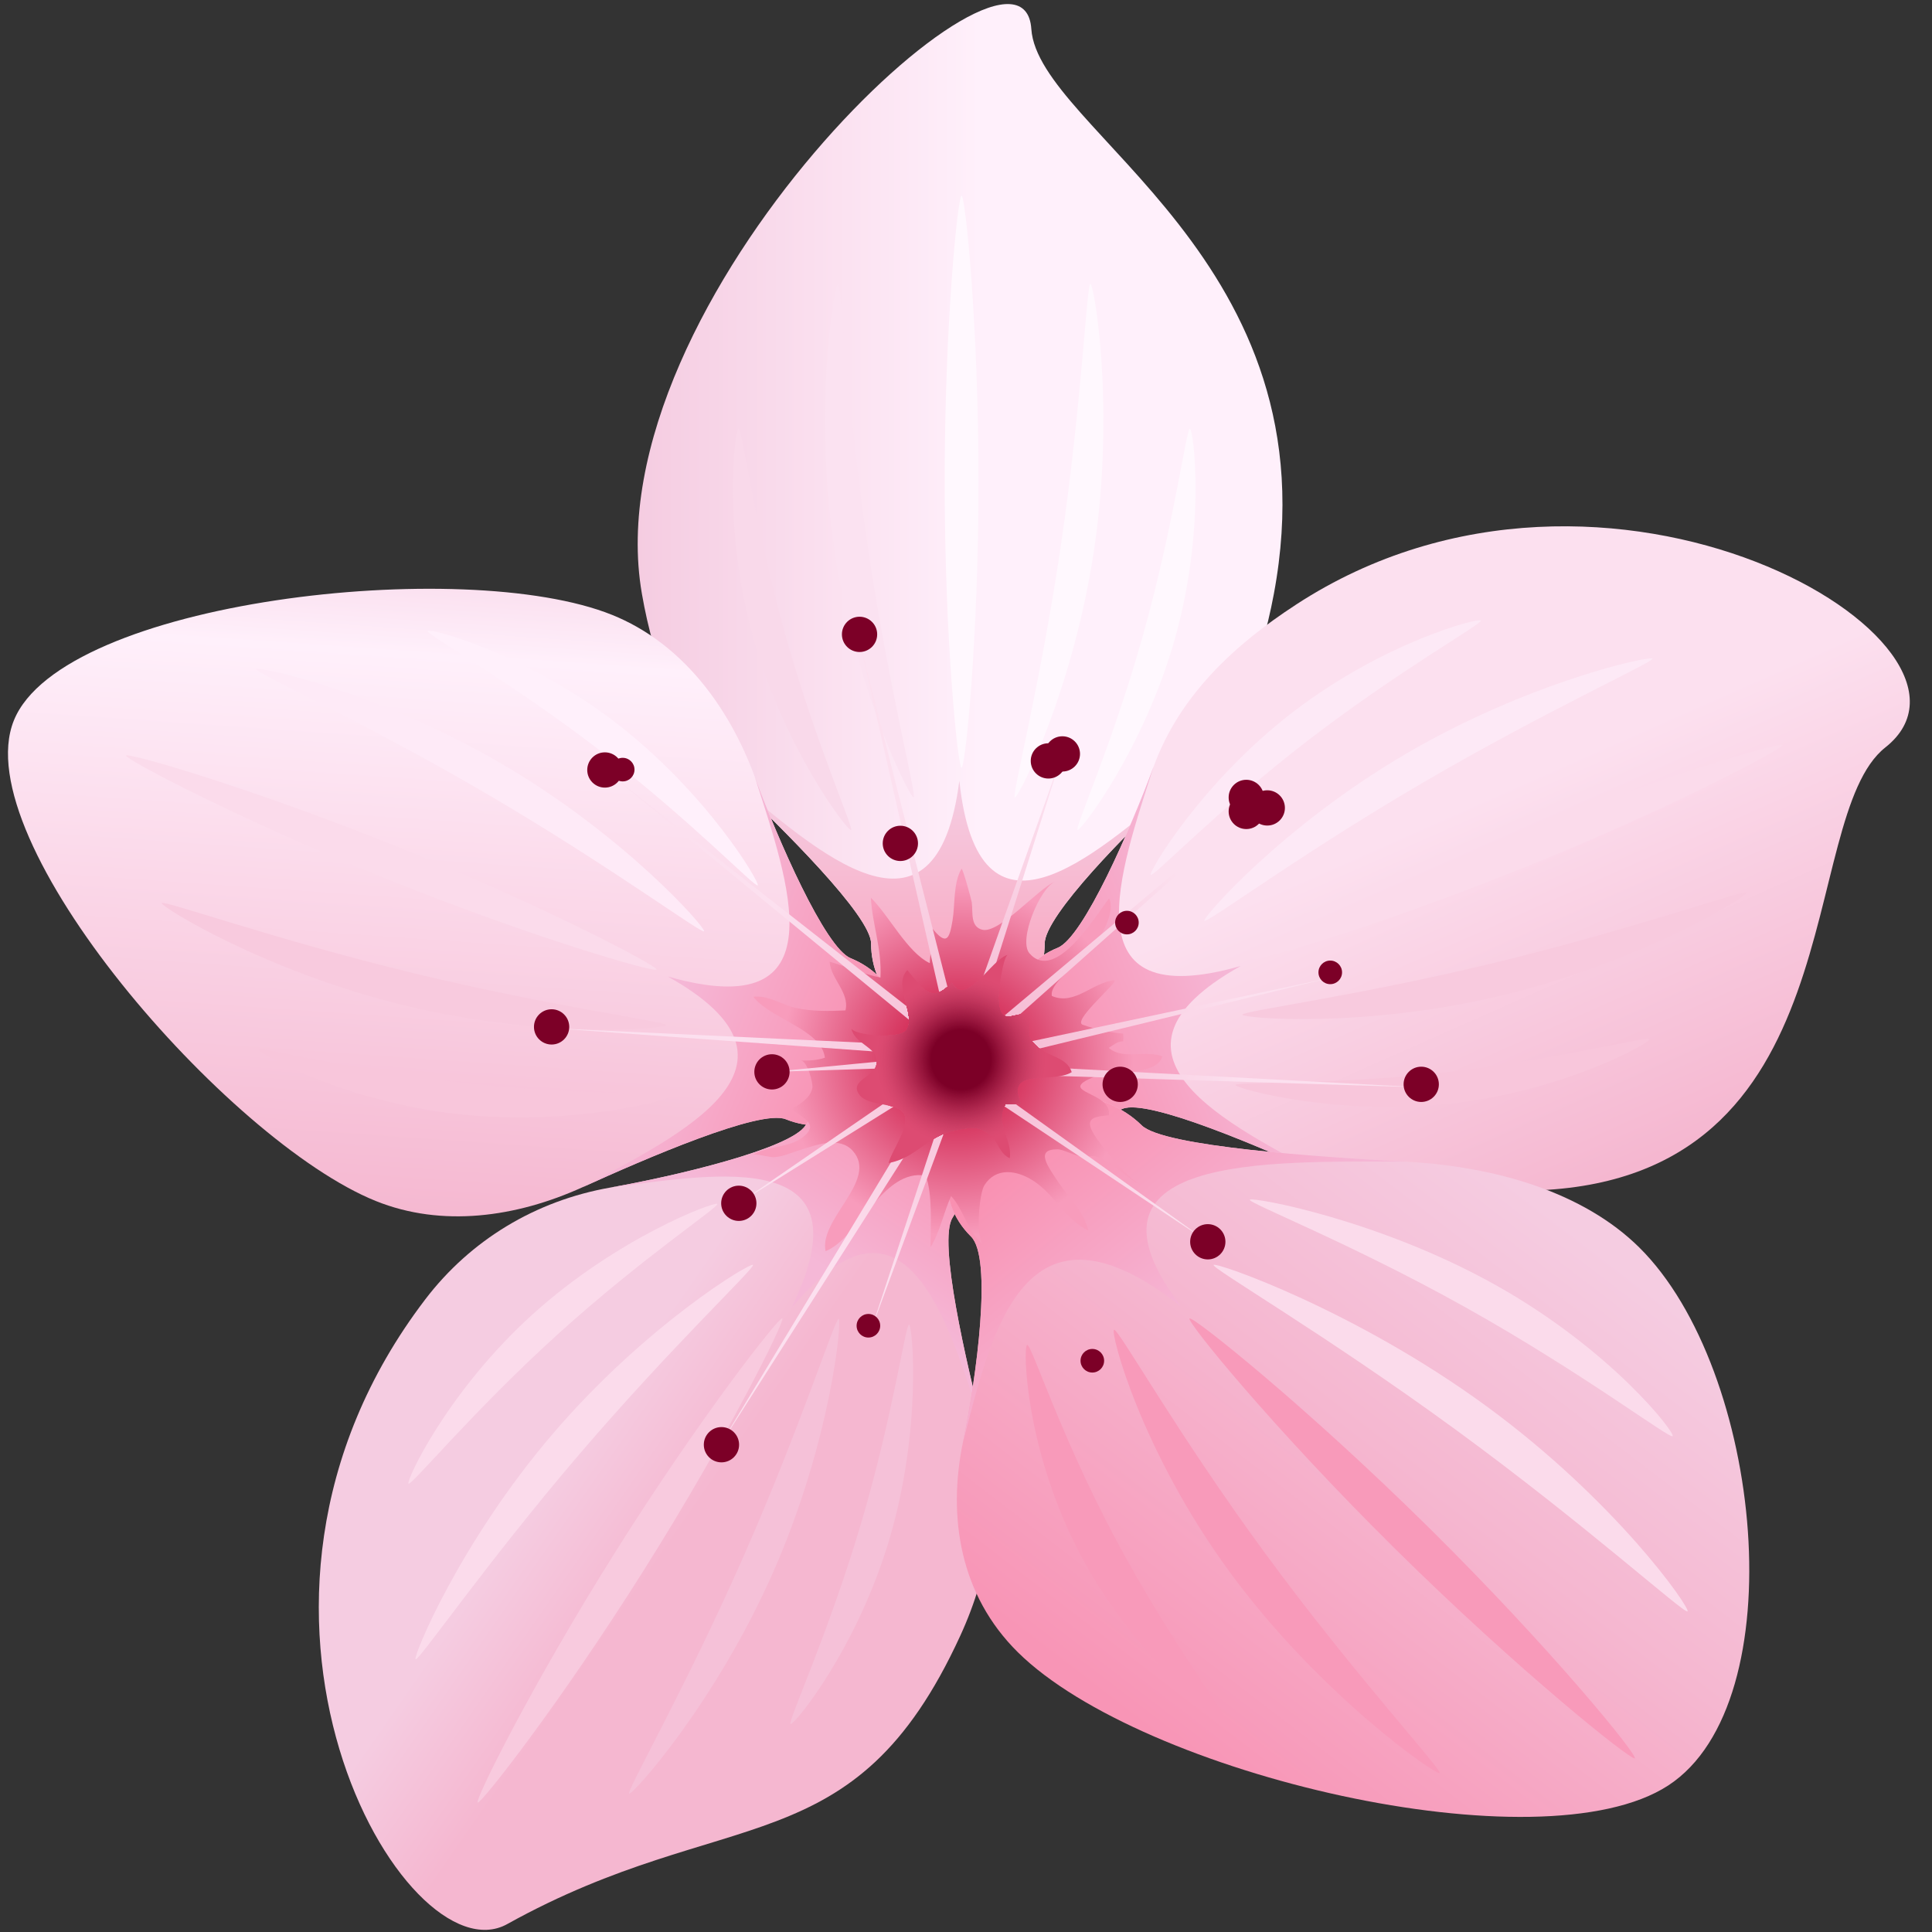 <?xml version="1.0" encoding="UTF-8"?>
<!-- Generated by Pixelmator Pro 3.7 -->
<svg width="257" height="257" viewBox="0 0 257 257" xmlns="http://www.w3.org/2000/svg">
    <rect x="0" y="0" width="257" height="257" fill="#333333" stroke="none"/>
    <g id="Group-copy">
        <g id="Group">
            <g id="g1">
                <g id="g2">
                    <g id="g3">
                        <g id="g4">
                            <linearGradient id="linearGradient1" x1="170.597" y1="145.39" x2="84.829" y2="145.39" gradientUnits="userSpaceOnUse">
                                <stop offset="0.469" stop-color="#fff0fb" stop-opacity="1"/>
                                <stop offset="1" stop-color="#f5cce1" stop-opacity="1"/>
                            </linearGradient>
                            <path id="Path" fill="url(#linearGradient1)" stroke="none" d="M 115.875 125.511 C 115.875 131.888 121.045 137.057 127.421 137.057 C 133.798 137.057 138.968 131.888 138.968 125.511 C 138.968 121.827 150.065 110.531 156.54 104.673 C 164.052 97.877 167.64 88.705 169.454 78.99 C 177.763 34.508 138.092 17.378 137.19 3.853 C 136.045 -13.316 78.585 39.918 85.388 78.99 C 87.013 88.32 90.35 97.125 97.374 103.811 C 103.998 110.117 115.875 121.827 115.875 125.511 Z"/>
                            <linearGradient id="linearGradient2" x1="89.04" y1="131.813" x2="89.04" y2="105.26" gradientUnits="userSpaceOnUse">
                                <stop offset="0" stop-color="#f9a5bf" stop-opacity="1"/>
                                <stop offset="1" stop-color="#f5cce1" stop-opacity="1"/>
                            </linearGradient>
                            <path id="path1" fill="url(#linearGradient2)" stroke="none" d="M 97.374 103.811 C 103.998 110.117 115.876 121.827 115.876 125.511 C 115.876 131.888 121.045 137.057 127.422 137.057 C 133.798 137.057 138.968 131.888 138.968 125.511 C 138.968 121.827 150.065 110.531 156.54 104.673 C 145.381 113.922 130.156 127.747 127.614 103.857 C 124.565 127.747 108.682 113.237 97.374 103.811 Z"/>
                        </g>
                        <path id="path2" fill="#fff8fe" stroke="none" d="M 130.162 64.076 C 130.162 85.09 128.405 102.125 127.912 102.125 C 127.419 102.125 125.662 85.09 125.662 64.076 C 125.662 43.062 127.419 26.027 127.912 26.027 C 128.405 26.027 130.162 43.062 130.162 64.076 Z"/>
                        <path id="path3" fill="#fbe2f1" stroke="none" d="M 115.386 72.399 C 118.159 91.263 122.015 106.002 121.527 106.073 C 121.04 106.145 113.73 91.735 110.956 72.87 C 108.183 54.006 110.996 37.831 111.484 37.76 C 111.972 37.688 112.612 53.535 115.386 72.399 Z"/>
                        <path id="path4" fill="#f9d9ea" stroke="none" d="M 104.468 84.437 C 108.597 99.177 113.676 110.319 113.191 110.409 C 112.706 110.499 104.339 99.592 100.211 84.853 C 96.083 70.113 97.756 57.122 98.241 57.032 C 98.726 56.943 100.34 69.698 104.468 84.437 Z"/>
                        <path id="path5" fill="#fff8fe" stroke="none" d="M 141.145 72.399 C 138.372 91.263 134.515 106.002 135.003 106.073 C 135.491 106.145 142.801 91.735 145.575 72.87 C 148.348 54.006 145.535 37.831 145.047 37.76 C 144.559 37.688 143.918 53.535 141.145 72.399 Z"/>
                        <path id="path6" fill="#fff8fe" stroke="none" d="M 152.062 84.437 C 147.934 99.177 142.855 110.319 143.34 110.409 C 143.825 110.499 152.192 99.592 156.32 84.853 C 160.448 70.113 158.775 57.122 158.29 57.032 C 157.805 56.943 156.19 69.698 152.062 84.437 Z"/>
                    </g>
                    <g id="g5">
                        <g id="g6">
                            <linearGradient id="linearGradient3" x1="134.728" y1="73.096" x2="128.12" y2="167.803" gradientUnits="userSpaceOnUse">
                                <stop offset="0" stop-color="#f6cfe3" stop-opacity="1"/>
                                <stop offset="0.204" stop-color="#fff0fb" stop-opacity="1"/>
                                <stop offset="1" stop-color="#f5b7d0" stop-opacity="1"/>
                            </linearGradient>
                            <path id="path7" fill="url(#linearGradient3)" stroke="none" d="M 104.533 148.888 C 110.446 151.274 117.174 148.413 119.559 142.5 C 121.945 136.586 119.085 129.858 113.17 127.473 C 109.754 126.095 103.43 111.577 100.419 103.381 C 96.926 93.872 90.596 85.494 81.431 81.797 C 61.786 73.873 8.279 79.883 1.842 95.842 C -4.595 111.8 30.339 151.835 49.984 159.759 C 58.767 163.302 68.658 161.942 77.487 157.929 C 85.813 154.145 101.116 147.51 104.533 148.888 Z"/>
                            <linearGradient id="linearGradient4" x1="100.338" y1="176.132" x2="75.713" y2="166.2" gradientUnits="userSpaceOnUse">
                                <stop offset="0" stop-color="#f990b1" stop-opacity="1"/>
                                <stop offset="1" stop-color="#f5b8d7" stop-opacity="1"/>
                            </linearGradient>
                            <path id="path8" fill="url(#linearGradient4)" stroke="none" d="M 77.487 157.929 C 85.813 154.145 101.116 147.51 104.533 148.888 C 110.446 151.273 117.174 148.413 119.56 142.5 C 121.945 136.586 119.085 129.858 113.171 127.473 C 109.754 126.095 103.43 111.577 100.419 103.381 C 104.823 117.19 111.948 136.481 88.842 129.901 C 109.856 141.666 90.459 150.968 77.487 157.929 Z"/>
                        </g>
                        <path id="path9" fill="#fbdbeb" stroke="none" d="M 52.902 112.657 C 72.39 120.518 87.531 128.52 87.347 128.977 C 87.162 129.435 70.707 124.691 51.218 116.83 C 31.73 108.97 16.589 100.968 16.773 100.51 C 16.958 100.053 33.413 104.796 52.902 112.657 Z"/>
                        <path id="path10" fill="#f8cade" stroke="none" d="M 55.093 129.475 C 73.625 133.959 88.736 135.896 88.62 136.375 C 88.504 136.855 72.405 138.243 53.873 133.758 C 35.341 129.274 21.393 120.615 21.509 120.135 C 21.625 119.655 36.561 124.99 55.093 129.475 Z"/>
                        <path id="path11" fill="#f8c6db" stroke="none" d="M 62.173 144.102 C 77.387 145.787 89.62 145.245 89.523 145.728 C 89.425 146.212 76.18 149.891 60.966 148.206 C 45.752 146.521 34.331 140.11 34.429 139.626 C 34.527 139.143 46.96 142.417 62.173 144.102 Z"/>
                        <path id="path12" fill="#feeaf7" stroke="none" d="M 64.729 105.585 C 81.186 115.214 93.412 124.304 93.661 123.878 C 93.91 123.452 83.28 111.283 66.823 101.654 C 50.366 92.025 34.313 88.583 34.064 89.009 C 33.815 89.435 48.272 95.957 64.729 105.585 Z"/>
                        <path id="path13" fill="#fff0fb" stroke="none" d="M 79.977 99.964 C 92.102 109.306 100.536 118.185 100.8 117.769 C 101.065 117.352 94.08 105.513 81.955 96.171 C 69.83 86.828 57.157 83.521 56.892 83.937 C 56.627 84.353 67.852 90.622 79.977 99.964 Z"/>
                        <linearGradient id="linearGradient5" x1="257.476" y1="41.698" x2="292.926" y2="121.802" gradientUnits="userSpaceOnUse">
                            <stop offset="0.394" stop-color="#fce0ef" stop-opacity="1"/>
                            <stop offset="1" stop-color="#f5b7d0" stop-opacity="1"/>
                        </linearGradient>
                        <path id="path14" fill="url(#linearGradient5)" stroke="none" d="M 149.34 147.492 C 143.427 149.878 136.699 147.017 134.313 141.103 C 131.928 135.19 134.788 128.462 140.702 126.077 C 144.119 124.698 150.443 110.181 153.454 101.985 C 156.946 92.476 164.161 85.794 172.442 80.401 C 213.828 53.442 267.925 85.901 250.794 99.425 C 238.785 108.906 247.188 157.129 203.889 158.363 C 194.422 158.633 185.215 160.546 176.386 156.533 C 168.06 152.749 152.757 146.114 149.34 147.492 Z"/>
                        <linearGradient id="linearGradient6" x1="153.534" y1="174.736" x2="178.16" y2="164.803" gradientUnits="userSpaceOnUse">
                            <stop offset="0" stop-color="#f990b1" stop-opacity="1"/>
                            <stop offset="1" stop-color="#f5b8d7" stop-opacity="1"/>
                        </linearGradient>
                        <path id="path15" fill="url(#linearGradient6)" stroke="none" d="M 176.386 156.533 C 168.06 152.748 152.757 146.114 149.34 147.492 C 143.426 149.877 136.699 147.017 134.313 141.103 C 131.928 135.19 134.788 128.462 140.702 126.076 C 144.119 124.698 150.443 110.18 153.454 101.985 C 149.05 115.793 141.925 135.085 165.031 128.505 C 144.017 140.27 163.414 149.572 176.386 156.533 Z"/>
                        <path id="path16" fill="#fbdbeb" stroke="none" d="M 200.971 111.261 C 181.483 119.122 166.342 127.123 166.526 127.581 C 166.711 128.038 183.166 123.295 202.655 115.434 C 222.143 107.573 237.284 99.572 237.1 99.114 C 236.915 98.657 220.46 103.4 200.971 111.261 Z"/>
                        <path id="path17" fill="#f8cade" stroke="none" d="M 198.78 128.078 C 180.247 132.563 165.137 134.5 165.253 134.979 C 165.369 135.459 181.467 136.847 200 132.362 C 218.532 127.878 232.48 119.218 232.364 118.739 C 232.248 118.259 217.312 123.593 198.78 128.078 Z"/>
                        <path id="path18" fill="#f8c6db" stroke="none" d="M 191.699 142.706 C 176.485 144.391 164.252 143.849 164.35 144.332 C 164.448 144.816 177.693 148.495 192.907 146.81 C 208.12 145.125 219.542 138.713 219.444 138.23 C 219.346 137.746 206.913 141.021 191.699 142.706 Z"/>
                        <path id="path19" fill="#fde9f6" stroke="none" d="M 189.144 104.189 C 172.686 113.818 160.461 122.907 160.212 122.482 C 159.962 122.056 170.593 109.886 187.05 100.257 C 203.507 90.629 219.56 87.187 219.809 87.612 C 220.058 88.038 205.601 94.56 189.144 104.189 Z"/>
                        <path id="path20" fill="#fde9f6" stroke="none" d="M 173.895 98.568 C 161.77 107.91 153.337 116.788 153.072 116.372 C 152.807 115.956 159.793 104.117 171.917 94.774 C 184.043 85.432 196.716 82.125 196.981 82.541 C 197.246 82.957 186.021 89.225 173.895 98.568 Z"/>
                    </g>
                    <g id="g7">
                        <g id="g8">
                            <linearGradient id="linearGradient7" x1="58.865" y1="277.055" x2="31.026" y2="257.709" gradientUnits="userSpaceOnUse">
                                <stop offset="0.469" stop-color="#f5b7d0" stop-opacity="1"/>
                                <stop offset="1" stop-color="#f5cce1" stop-opacity="1"/>
                            </linearGradient>
                            <path id="path21" fill="url(#linearGradient7)" stroke="none" d="M 126.707 161.989 C 130.103 156.592 128.48 149.464 123.083 146.068 C 117.686 142.672 110.558 144.294 107.162 149.691 C 105.2 152.809 89.791 156.46 81.191 157.97 C 71.214 159.721 62.579 164.975 56.583 172.83 C 25.114 214.061 53.925 263.474 67.468 255.95 C 96.79 239.66 113.546 248.503 127.735 217.6 C 131.687 208.994 133.194 199.61 130.81 190.209 C 128.562 181.344 124.745 165.107 126.707 161.989 Z"/>
                            <linearGradient id="linearGradient8" x1="156.08" y1="167.327" x2="141.186" y2="189.668" gradientUnits="userSpaceOnUse">
                                <stop offset="0" stop-color="#f990b1" stop-opacity="1"/>
                                <stop offset="1" stop-color="#f5b8d7" stop-opacity="1"/>
                            </linearGradient>
                            <path id="path22" fill="url(#linearGradient8)" stroke="none" d="M 130.81 190.209 C 128.562 181.344 124.745 165.107 126.707 161.989 C 130.102 156.592 128.48 149.463 123.083 146.068 C 117.686 142.672 110.557 144.294 107.162 149.691 C 105.2 152.809 89.791 156.46 81.191 157.97 C 95.562 156.084 115.81 152.492 105.239 174.065 C 120.543 155.47 126.259 176.208 130.81 190.209 Z"/>
                        </g>
                        <path id="path23" fill="#f8cade" stroke="none" d="M 81.897 206.379 C 93.088 188.593 103.647 175.11 104.064 175.373 C 104.482 175.635 96.896 190.99 85.705 208.775 C 74.514 226.562 63.955 240.045 63.537 239.782 C 63.12 239.519 70.705 224.165 81.897 206.379 Z"/>
                        <path id="path24" fill="#f5c1d8" stroke="none" d="M 98.836 207.203 C 106.535 189.76 111.12 175.232 111.571 175.431 C 112.022 175.63 110.535 191.72 102.836 209.164 C 95.137 226.607 84.142 238.799 83.691 238.6 C 83.24 238.401 91.137 224.647 98.836 207.203 Z"/>
                        <path id="path25" fill="#f5c1d8" stroke="none" d="M 114.487 202.829 C 118.843 188.155 120.477 176.019 120.936 176.201 C 121.395 176.383 122.668 190.07 118.312 204.745 C 113.957 219.419 105.622 229.523 105.164 229.34 C 104.705 229.158 110.132 217.503 114.487 202.829 Z"/>
                        <path id="path26" fill="#fbdbeb" stroke="none" d="M 77.033 193.485 C 89.427 178.995 100.54 168.575 100.165 168.254 C 99.79 167.934 85.929 176.238 73.535 190.727 C 61.142 205.217 54.908 220.405 55.283 220.726 C 55.658 221.046 64.64 207.975 77.033 193.485 Z"/>
                        <path id="path27" fill="#fbdbeb" stroke="none" d="M 74.204 177.482 C 85.548 167.205 95.781 160.479 95.418 160.145 C 95.056 159.81 82.165 164.586 70.822 174.863 C 59.477 185.14 53.976 197.026 54.339 197.36 C 54.701 197.695 62.86 187.759 74.204 177.482 Z"/>
                    </g>
                    <g id="g9">
                        <g id="g10">
                            <linearGradient id="linearGradient9" x1="91.117" y1="183.097" x2="144.421" y2="113.656" gradientUnits="userSpaceOnUse">
                                <stop offset="0" stop-color="#f895b6" stop-opacity="1"/>
                                <stop offset="0.559" stop-color="#f5b7d0" stop-opacity="1"/>
                                <stop offset="1" stop-color="#f5cce1" stop-opacity="1"/>
                            </linearGradient>
                            <path id="path28" fill="url(#linearGradient9)" stroke="none" d="M 151.868 149.693 C 146.905 144.79 137.8 144.128 131.532 148.213 C 125.263 152.3 124.205 159.586 129.167 164.489 C 132.035 167.322 129.916 183.118 128.11 191.771 C 126.015 201.809 127.713 212.194 135.404 219.793 C 151.89 236.079 205.001 248.532 221.917 237.506 C 238.833 226.48 234.532 182.213 218.045 165.927 C 210.675 158.645 199.055 155.162 186.945 154.522 C 175.525 153.918 154.735 152.525 151.868 149.693 Z"/>
                            <linearGradient id="linearGradient10" x1="172.29" y1="123.19" x2="192.328" y2="147.927" gradientUnits="userSpaceOnUse">
                                <stop offset="0" stop-color="#f990b1" stop-opacity="1"/>
                                <stop offset="1" stop-color="#f5b8d7" stop-opacity="1"/>
                            </linearGradient>
                            <path id="path29" fill="url(#linearGradient10)" stroke="none" d="M 186.945 154.522 C 175.525 153.918 154.735 152.525 151.868 149.693 C 146.905 144.79 137.8 144.128 131.532 148.214 C 125.263 152.3 124.204 159.586 129.167 164.489 C 132.034 167.322 129.916 183.118 128.11 191.771 C 131.882 177.509 136.09 157.124 157.181 173.864 C 141.587 153.541 168.492 154.52 186.945 154.522 Z"/>
                        </g>
                        <path id="path30" fill="#f89aba" stroke="none" d="M 185.638 206.083 C 169.283 189.926 157.752 175.703 158.237 175.386 C 158.722 175.07 173.707 187.042 190.061 203.2 C 206.416 219.357 217.947 233.58 217.462 233.896 C 216.977 234.212 201.992 222.24 185.638 206.083 Z"/>
                        <path id="path31" fill="#fbdbeb" stroke="none" d="M 193.686 190.215 C 176.277 177.488 161.016 168.627 161.44 168.26 C 161.864 167.892 180.265 174.287 197.673 187.015 C 215.082 199.742 224.905 213.98 224.481 214.348 C 224.057 214.716 211.094 202.942 193.686 190.215 Z"/>
                        <path id="path32" fill="#fbdbeb" stroke="none" d="M 195.049 173.964 C 179.519 165.277 165.854 159.964 166.261 159.584 C 166.667 159.204 183.382 162.229 198.911 170.917 C 214.441 179.604 222.906 190.665 222.5 191.045 C 222.093 191.424 210.579 182.652 195.049 173.964 Z"/>
                        <path id="path33" fill="#f89aba" stroke="none" d="M 168.363 206.721 C 156.407 190.439 148.728 176.637 148.193 176.894 C 147.657 177.152 151.686 192.915 163.642 209.197 C 175.597 225.478 190.951 236.112 191.486 235.854 C 192.022 235.597 180.318 223.002 168.363 206.721 Z"/>
                        <path id="path34" fill="#f89aba" stroke="none" d="M 148.261 204.46 C 140.848 190.482 137.17 178.66 136.622 178.902 C 136.076 179.144 136.34 192.891 143.753 206.869 C 151.165 220.847 162.921 229.763 163.468 229.521 C 164.015 229.28 155.675 218.438 148.261 204.46 Z"/>
                    </g>
                </g>
                <radialGradient id="radialGradient1" cx="127.383" cy="141.005" r="23.398" fx="127.383" fy="141.005" gradientUnits="userSpaceOnUse">
                    <stop offset="0.277" stop-color="#d22a54" stop-opacity="1"/>
                    <stop offset="1" stop-color="#f89cbc" stop-opacity="1"/>
                </radialGradient>
                <path id="path35" fill="url(#radialGradient1)" stroke="none" d="M 145.5 133.563 C 146.794 132.162 148.35 130.698 148.319 130.386 C 145.407 130.594 142.977 133.812 139.924 132.485 C 139.487 130.553 144.751 127.346 145.812 125.531 C 146.669 124.065 148.352 121.28 147.538 119.508 C 145.92 121.522 140.449 130.819 136.95 126.824 C 135.407 125.063 138.372 118.069 140.379 117.249 C 138.122 118.171 132.917 124.256 130.659 123.675 C 129.031 123.257 129.445 121.342 129.266 120.02 C 129.225 119.719 128.042 115.339 127.896 115.586 C 126.788 117.463 127.062 120.316 126.712 122.422 C 126.297 124.923 125.92 125.822 124.05 123.538 C 124.063 125.108 123.756 126.58 123.681 128.119 C 120.7 126.706 118.255 121.776 115.848 119.425 C 116.02 122.911 117.32 126.155 117.119 130.035 C 114.838 129.594 112.512 128.536 110.359 127.923 C 110.483 130.18 113.048 132.032 112.467 134.407 C 110.272 134.513 108.032 134.55 105.926 134.095 C 104.081 133.695 102.21 132.365 100.221 132.588 C 102.268 135.439 109.292 136.927 109.729 140.697 C 108.726 141.052 107.581 141.104 106.52 141.072 C 107.367 141.097 108.194 144.072 108.057 144.743 C 107.785 146.072 106.411 146.877 105.335 147.519 C 106.477 148.653 109.281 149.441 106.683 151.361 C 104.899 152.679 102.075 152.458 100.153 153.606 C 100.45 153.428 102.459 153.972 102.968 153.937 C 104.181 153.854 105.294 153.318 106.44 152.97 C 108.528 152.336 111.66 151.09 113.443 153.097 C 116.892 156.98 108.921 162.123 109.819 166.434 C 114.14 164.748 117.464 155.382 123.134 156.391 C 124.085 158.78 123.775 163.296 123.791 165.901 C 125.054 163.815 125.52 161.296 126.52 159.107 C 128.22 160.919 128.689 163.885 130.803 165.565 C 129.77 164.745 130.218 158.799 130.956 157.648 C 132.491 155.252 135.217 155.647 137.405 157.036 C 140.251 158.843 141.723 162.203 144.761 163.696 C 144.198 161.154 142.173 159.349 140.78 157.247 C 139.405 155.172 137.602 152.838 140.716 152.888 C 141.41 152.898 142.82 153.652 143.605 153.803 C 144.655 154.005 145.25 153.522 146.386 154.034 C 148.276 154.884 149.853 156.75 151.88 157.683 C 150.062 156.846 146.93 152.988 145.811 151.336 C 144.213 148.975 145.026 148.543 147.497 148.365 C 148.01 145.163 140.321 145.369 145.525 143.258 C 147.814 142.33 153.883 143.217 154.613 140.518 C 152.433 139.665 149.333 141.025 147.499 139.39 C 148.095 139.042 148.515 138.552 149.415 138.514 C 149.438 138.163 149.437 137.851 149.413 137.501 C 147.513 137.32 145.803 136.947 144.032 136.318 C 143.351 136.076 144.315 134.846 145.5 133.563 Z"/>
            </g>
        </g>
        <radialGradient id="radialGradient2" cx="131.568" cy="138.801" r="55.895" fx="131.568" fy="138.801" gradientUnits="userSpaceOnUse">
            <stop offset="0" stop-color="#f5b7d0" stop-opacity="1"/>
            <stop offset="0.606" stop-color="#fce0ef" stop-opacity="1"/>
        </radialGradient>
        <path id="path36" fill="url(#radialGradient2)" stroke="none" d="M 114.245 84.907 L 127.81 138.268 L 141.192 100.64 L 129.095 138.886 L 166.13 107.837 L 129.901 140.064 L 176.843 130.098 L 130.009 141.486 L 189.395 144.659 L 129.391 142.773 L 160.664 165.185 L 128.213 143.578 L 115.919 176.795 L 126.791 143.686 L 95.499 192.695 L 125.505 143.068 L 98.278 160.065 L 124.7 141.89 L 102.688 142.583 L 124.591 140.468 L 73.741 136.792 L 125.209 139.181 L 81.571 103.308 L 126.387 138.376 L 114.245 84.907 Z"/>
        <g id="g11">
            <clipPath id="clipPath1">
                <path d="M 136.972 137.956 C 136.66 137.107 137.073 136.312 137.013 134.755 C 134.477 134.874 132.97 136.519 132.812 132.839 C 132.783 132.153 133.412 127.209 134.065 127.018 C 131.848 127.546 128.447 134.252 126.608 130.685 C 123.921 133.66 122.802 131.568 120.694 129.045 C 118.706 131.149 121.92 134.942 120.607 137.007 C 119.766 138.327 113.417 137.697 113.249 136.765 C 113.627 138.855 116.523 139.203 116.633 141.1 C 116.76 143.29 112.902 143.549 114.276 145.575 C 115.39 147.216 119.173 146.598 120.176 148.033 C 121.282 149.615 118.576 153.07 118.209 154.702 C 121.829 154.081 123.499 151.019 126.992 150.38 C 128.754 150.058 130.044 149.555 131.714 150.982 C 132.812 151.92 132.918 153.416 134.322 154.073 C 134.698 151.394 132.195 149.481 133.79 146.823 C 134.373 146.971 135.208 146.701 135.795 146.855 C 133.579 141.794 139.978 144.255 142.565 142.616 C 141.978 140.702 139.554 140.545 138.135 139.371 C 137.466 138.818 137.129 138.38 136.972 137.956 Z"/>
            </clipPath>
            <g id="g12" clip-path="url(#clipPath1)">
                <path id="path37" fill="#dd4b72" stroke="none" d="M 112.902 127.018 L 142.565 127.018 L 142.565 154.702 L 112.902 154.702 L 112.902 127.018 Z"/>
                <path id="path38" fill="#dd4b72" stroke="none" d="M 139.289 140.959 C 139.289 147.285 134.16 152.414 127.833 152.414 C 121.507 152.414 116.378 147.285 116.378 140.959 C 116.378 134.632 121.506 129.503 127.833 129.503 C 134.16 129.503 139.289 134.632 139.289 140.959 Z"/>
                <path id="path39" fill="#dd4b72" stroke="none" d="M 139.211 140.959 C 139.211 147.243 134.117 152.337 127.833 152.337 C 121.55 152.337 116.455 147.243 116.455 140.959 C 116.455 134.675 121.549 129.581 127.833 129.581 C 134.117 129.581 139.211 134.675 139.211 140.959 Z"/>
                <path id="path40" fill="#dd4b72" stroke="none" d="M 139.134 140.959 C 139.134 147.2 134.075 152.259 127.833 152.259 C 121.592 152.259 116.533 147.2 116.533 140.959 C 116.533 134.718 121.592 129.659 127.833 129.659 C 134.074 129.659 139.134 134.718 139.134 140.959 Z"/>
                <path id="path41" fill="#dd4b72" stroke="none" d="M 139.056 140.959 C 139.056 147.157 134.032 152.181 127.833 152.181 C 121.635 152.181 116.61 147.157 116.61 140.959 C 116.61 134.761 121.635 129.736 127.833 129.736 C 134.031 129.736 139.056 134.761 139.056 140.959 Z"/>
                <path id="path42" fill="#dc4a71" stroke="none" d="M 138.979 140.959 C 138.979 147.114 133.989 152.104 127.833 152.104 C 121.678 152.104 116.688 147.114 116.688 140.959 C 116.688 134.804 121.678 129.814 127.833 129.814 C 133.988 129.814 138.978 134.804 138.979 140.959 Z"/>
                <path id="path43" fill="#dc4a71" stroke="none" d="M 138.901 140.959 C 138.901 147.071 133.946 152.026 127.833 152.026 C 121.721 152.026 116.766 147.071 116.765 140.959 C 116.765 134.846 121.72 129.891 127.833 129.891 C 133.946 129.891 138.901 134.846 138.901 140.959 Z"/>
                <path id="path44" fill="#dc4a71" stroke="none" d="M 138.823 140.959 C 138.823 147.028 133.903 151.949 127.833 151.949 C 121.764 151.949 116.843 147.028 116.843 140.959 C 116.843 134.889 121.763 129.969 127.833 129.969 C 133.903 129.969 138.823 134.889 138.823 140.959 Z"/>
                <path id="path45" fill="#db4a71" stroke="none" d="M 138.746 140.959 C 138.746 146.985 133.86 151.871 127.833 151.871 C 121.807 151.871 116.921 146.985 116.921 140.959 C 116.921 134.932 121.806 130.047 127.833 130.047 C 133.86 130.047 138.746 134.932 138.746 140.959 Z"/>
                <path id="path46" fill="#db4a71" stroke="none" d="M 138.668 140.959 C 138.668 146.942 133.818 151.793 127.833 151.793 C 121.85 151.793 116.998 146.942 116.998 140.959 C 116.998 134.975 121.849 130.124 127.833 130.124 C 133.817 130.124 138.668 134.975 138.668 140.959 Z"/>
                <path id="path47" fill="#db4970" stroke="none" d="M 138.591 140.959 C 138.591 146.9 133.775 151.716 127.833 151.716 C 121.893 151.716 117.076 146.9 117.076 140.959 C 117.076 135.018 121.892 130.202 127.833 130.202 C 133.774 130.202 138.59 135.018 138.591 140.959 Z"/>
                <path id="path48" fill="#da4970" stroke="none" d="M 138.513 140.959 C 138.513 146.857 133.732 151.638 127.833 151.638 C 121.935 151.638 117.154 146.857 117.153 140.959 C 117.153 135.061 121.935 130.279 127.833 130.279 C 133.731 130.279 138.513 135.061 138.513 140.959 Z"/>
                <path id="path49" fill="#da4970" stroke="none" d="M 138.435 140.959 C 138.436 146.814 133.689 151.561 127.833 151.561 C 121.978 151.561 117.231 146.814 117.231 140.959 C 117.231 135.103 121.977 130.357 127.833 130.357 C 133.689 130.357 138.435 135.103 138.435 140.959 Z"/>
                <path id="path50" fill="#d9486f" stroke="none" d="M 138.358 140.959 C 138.358 146.771 133.646 151.483 127.833 151.483 C 122.021 151.483 117.309 146.771 117.309 140.959 C 117.308 135.146 122.02 130.435 127.833 130.435 C 133.646 130.435 138.358 135.146 138.358 140.959 Z"/>
                <path id="path51" fill="#d9486f" stroke="none" d="M 138.28 140.959 C 138.28 146.728 133.603 151.406 127.833 151.406 C 122.064 151.406 117.386 146.728 117.386 140.959 C 117.386 135.189 122.063 130.512 127.833 130.512 C 133.603 130.512 138.28 135.189 138.28 140.959 Z"/>
                <path id="path52" fill="#d8476e" stroke="none" d="M 138.203 140.959 C 138.203 146.685 133.56 151.328 127.833 151.328 C 122.107 151.328 117.464 146.685 117.464 140.959 C 117.464 135.232 122.106 130.59 127.833 130.59 C 133.56 130.59 138.203 135.232 138.203 140.959 Z"/>
                <path id="path53" fill="#d8476e" stroke="none" d="M 138.125 140.959 C 138.125 146.643 133.518 151.25 127.833 151.25 C 122.149 151.25 117.541 146.643 117.541 140.959 C 117.541 135.275 122.149 130.667 127.833 130.667 C 133.517 130.667 138.125 135.275 138.125 140.959 Z"/>
                <path id="path54" fill="#d7476e" stroke="none" d="M 138.047 140.959 C 138.048 146.6 133.475 151.173 127.833 151.173 C 122.192 151.173 117.619 146.6 117.619 140.959 C 117.619 135.318 122.192 130.745 127.833 130.745 C 133.475 130.745 138.047 135.318 138.047 140.959 Z"/>
                <path id="path55" fill="#d7466d" stroke="none" d="M 137.97 140.959 C 137.97 146.557 133.432 151.095 127.833 151.095 C 122.235 151.095 117.697 146.557 117.697 140.959 C 117.696 135.36 122.235 130.822 127.833 130.822 C 133.432 130.822 137.97 135.36 137.97 140.959 Z"/>
                <path id="path56" fill="#d6466d" stroke="none" d="M 137.892 140.959 C 137.892 146.514 133.389 151.018 127.833 151.018 C 122.278 151.018 117.774 146.514 117.774 140.959 C 117.774 135.403 122.278 130.9 127.833 130.9 C 133.389 130.9 137.892 135.403 137.892 140.959 Z"/>
                <path id="path57" fill="#d5456c" stroke="none" d="M 137.815 140.959 C 137.815 146.471 133.346 150.94 127.833 150.94 C 122.321 150.94 117.852 146.471 117.852 140.959 C 117.852 135.446 122.32 130.977 127.833 130.977 C 133.346 130.977 137.815 135.446 137.815 140.959 Z"/>
                <path id="path58" fill="#d5456c" stroke="none" d="M 137.737 140.959 C 137.737 146.429 133.303 150.862 127.833 150.862 C 122.364 150.862 117.929 146.429 117.929 140.959 C 117.929 135.489 122.363 131.055 127.833 131.055 C 133.303 131.055 137.737 135.489 137.737 140.959 Z"/>
                <path id="path59" fill="#d4446b" stroke="none" d="M 137.66 140.959 C 137.66 146.386 133.26 150.785 127.833 150.785 C 122.406 150.785 118.007 146.386 118.007 140.959 C 118.007 135.532 122.406 131.132 127.833 131.132 C 133.26 131.132 137.66 135.532 137.66 140.959 Z"/>
                <path id="path60" fill="#d3446b" stroke="none" d="M 137.582 140.959 C 137.582 146.343 133.218 150.707 127.833 150.707 C 122.449 150.707 118.085 146.343 118.084 140.959 C 118.084 135.575 122.449 131.21 127.833 131.21 C 133.218 131.21 137.582 135.575 137.582 140.959 Z"/>
                <path id="path61" fill="#d3436a" stroke="none" d="M 137.505 140.959 C 137.505 146.3 133.175 150.63 127.833 150.63 C 122.492 150.63 118.162 146.3 118.162 140.959 C 118.162 135.617 122.492 131.287 127.833 131.287 C 133.175 131.287 137.505 135.617 137.505 140.959 Z"/>
                <path id="path62" fill="#d2436a" stroke="none" d="M 137.427 140.959 C 137.427 146.257 133.132 150.552 127.833 150.552 C 122.535 150.552 118.24 146.257 118.24 140.959 C 118.24 135.66 122.535 131.365 127.833 131.365 C 133.132 131.365 137.427 135.66 137.427 140.959 Z"/>
                <path id="path63" fill="#d14269" stroke="none" d="M 137.35 140.959 C 137.35 146.214 133.089 150.475 127.833 150.475 C 122.578 150.475 118.317 146.214 118.317 140.959 C 118.317 135.703 122.578 131.443 127.833 131.443 C 133.089 131.443 137.35 135.703 137.35 140.959 Z"/>
                <path id="path64" fill="#d14168" stroke="none" d="M 137.272 140.959 C 137.272 146.172 133.046 150.397 127.833 150.397 C 122.62 150.397 118.395 146.172 118.395 140.959 C 118.395 135.746 122.62 131.52 127.833 131.52 C 133.046 131.52 137.272 135.746 137.272 140.959 Z"/>
                <path id="path65" fill="#d04168" stroke="none" d="M 137.195 140.959 C 137.195 146.129 133.003 150.32 127.833 150.32 C 122.663 150.32 118.472 146.129 118.472 140.959 C 118.472 135.789 122.663 131.598 127.833 131.598 C 133.003 131.598 137.194 135.789 137.195 140.959 Z"/>
                <path id="path66" fill="#cf4067" stroke="none" d="M 137.117 140.959 C 137.117 146.086 132.96 150.242 127.833 150.242 C 122.706 150.242 118.55 146.086 118.55 140.959 C 118.55 135.832 122.706 131.675 127.833 131.675 C 132.96 131.675 137.117 135.832 137.117 140.959 Z"/>
                <path id="path67" fill="#ce4067" stroke="none" d="M 137.039 140.959 C 137.039 146.043 132.918 150.165 127.833 150.165 C 122.749 150.165 118.628 146.043 118.628 140.959 C 118.628 135.875 122.749 131.753 127.833 131.753 C 132.917 131.753 137.039 135.875 137.039 140.959 Z"/>
                <path id="path68" fill="#cd3f66" stroke="none" d="M 136.962 140.959 C 136.962 146 132.875 150.087 127.833 150.087 C 122.792 150.087 118.705 146 118.705 140.959 C 118.705 135.917 122.792 131.831 127.833 131.831 C 132.875 131.831 136.962 135.917 136.962 140.959 Z"/>
                <path id="path69" fill="#cd3e65" stroke="none" d="M 136.884 140.959 C 136.884 145.958 132.832 150.009 127.833 150.009 C 122.835 150.009 118.782 145.958 118.782 140.959 C 118.782 135.96 122.835 131.908 127.833 131.908 C 132.832 131.908 136.884 135.96 136.884 140.959 Z"/>
                <path id="path70" fill="#cc3e65" stroke="none" d="M 136.807 140.959 C 136.807 145.915 132.789 149.932 127.833 149.932 C 122.878 149.932 118.86 145.915 118.86 140.959 C 118.86 136.003 122.878 131.986 127.833 131.986 C 132.789 131.986 136.806 136.003 136.807 140.959 Z"/>
                <path id="path71" fill="#cb3d64" stroke="none" d="M 136.729 140.959 C 136.729 145.872 132.746 149.854 127.833 149.854 C 122.92 149.854 118.938 145.872 118.938 140.959 C 118.938 136.046 122.92 132.063 127.833 132.063 C 132.746 132.063 136.729 136.046 136.729 140.959 Z"/>
                <path id="path72" fill="#ca3c63" stroke="none" d="M 136.651 140.959 C 136.651 145.829 132.703 149.777 127.833 149.777 C 122.963 149.777 119.015 145.829 119.015 140.959 C 119.015 136.089 122.963 132.141 127.833 132.141 C 132.703 132.141 136.651 136.089 136.651 140.959 Z"/>
                <path id="path73" fill="#c93c63" stroke="none" d="M 136.574 140.959 C 136.574 145.786 132.661 149.699 127.833 149.699 C 123.006 149.699 119.093 145.786 119.093 140.959 C 119.093 136.132 123.006 132.219 127.833 132.219 C 132.66 132.219 136.574 136.132 136.574 140.959 Z"/>
                <path id="path74" fill="#c83b62" stroke="none" d="M 136.496 140.959 C 136.496 145.743 132.618 149.622 127.833 149.622 C 123.049 149.622 119.17 145.743 119.17 140.959 C 119.17 136.175 123.049 132.296 127.833 132.296 C 132.617 132.296 136.496 136.175 136.496 140.959 Z"/>
                <path id="path75" fill="#c73a61" stroke="none" d="M 136.419 140.959 C 136.419 145.7 132.575 149.544 127.833 149.544 C 123.092 149.544 119.248 145.7 119.248 140.959 C 119.248 136.217 123.092 132.374 127.833 132.374 C 132.575 132.374 136.419 136.217 136.419 140.959 Z"/>
                <path id="path76" fill="#c63a61" stroke="none" d="M 136.341 140.959 C 136.341 145.658 132.532 149.466 127.833 149.466 C 123.135 149.466 119.325 145.658 119.325 140.959 C 119.325 136.26 123.135 132.451 127.833 132.451 C 132.532 132.451 136.341 136.26 136.341 140.959 Z"/>
                <path id="path77" fill="#c63960" stroke="none" d="M 136.263 140.959 C 136.264 145.615 132.489 149.389 127.833 149.389 C 123.177 149.389 119.403 145.615 119.403 140.959 C 119.403 136.303 123.177 132.529 127.833 132.529 C 132.489 132.529 136.263 136.303 136.263 140.959 Z"/>
                <path id="path78" fill="#c5385f" stroke="none" d="M 136.186 140.959 C 136.186 145.572 132.446 149.311 127.833 149.311 C 123.22 149.311 119.481 145.572 119.481 140.959 C 119.48 136.346 123.22 132.606 127.833 132.606 C 132.446 132.606 136.186 136.346 136.186 140.959 Z"/>
                <path id="path79" fill="#c4375e" stroke="none" d="M 136.108 140.959 C 136.108 145.529 132.404 149.234 127.833 149.234 C 123.263 149.234 119.558 145.529 119.558 140.959 C 119.558 136.389 123.263 132.684 127.833 132.684 C 132.403 132.684 136.108 136.389 136.108 140.959 Z"/>
                <path id="path80" fill="#c3375e" stroke="none" d="M 136.031 140.959 C 136.031 145.486 132.361 149.156 127.833 149.156 C 123.306 149.156 119.636 145.486 119.636 140.959 C 119.636 136.432 123.306 132.762 127.833 132.762 C 132.36 132.762 136.031 136.432 136.031 140.959 Z"/>
                <path id="path81" fill="#c2365d" stroke="none" d="M 135.953 140.959 C 135.953 145.443 132.318 149.078 127.833 149.078 C 123.349 149.078 119.713 145.443 119.713 140.959 C 119.713 136.475 123.349 132.839 127.833 132.839 C 132.318 132.839 135.953 136.475 135.953 140.959 Z"/>
                <path id="path82" fill="#c1355c" stroke="none" d="M 135.875 140.959 C 135.876 145.4 132.275 149.001 127.833 149.001 C 123.392 149.001 119.791 145.4 119.791 140.959 C 119.791 136.517 123.392 132.917 127.833 132.917 C 132.275 132.917 135.875 136.517 135.875 140.959 Z"/>
                <path id="path83" fill="#c0345b" stroke="none" d="M 135.798 140.959 C 135.798 145.357 132.232 148.923 127.833 148.923 C 123.435 148.923 119.869 145.357 119.869 140.959 C 119.868 136.56 123.435 132.994 127.833 132.994 C 132.232 132.994 135.798 136.56 135.798 140.959 Z"/>
                <path id="path84" fill="#bf335a" stroke="none" d="M 135.72 140.959 C 135.72 145.315 132.19 148.846 127.833 148.846 C 123.477 148.846 119.946 145.315 119.946 140.959 C 119.946 136.603 123.477 133.072 127.833 133.072 C 132.189 133.072 135.72 136.603 135.72 140.959 Z"/>
                <path id="path85" fill="#be335a" stroke="none" d="M 135.643 140.959 C 135.643 145.272 132.147 148.768 127.833 148.768 C 123.52 148.768 120.024 145.272 120.024 140.959 C 120.024 136.646 123.52 133.15 127.833 133.15 C 132.146 133.15 135.643 136.646 135.643 140.959 Z"/>
                <path id="path86" fill="#bc3259" stroke="none" d="M 135.565 140.959 C 135.565 145.229 132.104 148.691 127.833 148.691 C 123.563 148.691 120.101 145.229 120.101 140.959 C 120.101 136.689 123.563 133.227 127.833 133.227 C 132.103 133.227 135.565 136.689 135.565 140.959 Z"/>
                <path id="path87" fill="#bb3158" stroke="none" d="M 135.488 140.959 C 135.488 145.186 132.061 148.613 127.833 148.613 C 123.606 148.613 120.179 145.186 120.179 140.959 C 120.179 136.732 123.606 133.305 127.833 133.305 C 132.061 133.305 135.487 136.732 135.488 140.959 Z"/>
                <path id="path88" fill="#ba3057" stroke="none" d="M 135.41 140.959 C 135.41 145.143 132.018 148.535 127.833 148.535 C 123.649 148.535 120.257 145.143 120.256 140.959 C 120.256 136.774 123.649 133.382 127.833 133.382 C 132.018 133.382 135.41 136.774 135.41 140.959 Z"/>
                <path id="path89" fill="#b92f56" stroke="none" d="M 135.333 140.959 C 135.333 145.1 131.975 148.458 127.833 148.458 C 123.692 148.458 120.334 145.1 120.334 140.959 C 120.334 136.817 123.691 133.46 127.833 133.46 C 131.975 133.46 135.333 136.817 135.333 140.959 Z"/>
                <path id="path90" fill="#b82e55" stroke="none" d="M 135.255 140.959 C 135.255 145.057 131.932 148.38 127.833 148.38 C 123.735 148.38 120.412 145.057 120.412 140.959 C 120.412 136.86 123.734 133.537 127.833 133.537 C 131.932 133.537 135.255 136.86 135.255 140.959 Z"/>
                <path id="path91" fill="#b72e55" stroke="none" d="M 135.177 140.959 C 135.177 145.015 131.89 148.303 127.833 148.303 C 123.778 148.303 120.489 145.015 120.489 140.959 C 120.489 136.903 123.777 133.615 127.833 133.615 C 131.889 133.615 135.177 136.903 135.177 140.959 Z"/>
                <path id="path92" fill="#b62d54" stroke="none" d="M 135.1 140.959 C 135.1 144.972 131.847 148.225 127.833 148.225 C 123.82 148.225 120.567 144.972 120.567 140.959 C 120.567 136.946 123.82 133.693 127.833 133.693 C 131.846 133.693 135.1 136.946 135.1 140.959 Z"/>
                <path id="path93" fill="#b52c53" stroke="none" d="M 135.023 140.959 C 135.023 144.929 131.804 148.148 127.833 148.148 C 123.863 148.148 120.644 144.929 120.644 140.959 C 120.644 136.989 123.863 133.77 127.833 133.77 C 131.804 133.77 135.022 136.989 135.023 140.959 Z"/>
                <path id="path94" fill="#b42b52" stroke="none" d="M 134.945 140.959 C 134.945 144.886 131.761 148.07 127.833 148.07 C 123.906 148.07 120.722 144.886 120.722 140.959 C 120.722 137.031 123.906 133.847 127.833 133.847 C 131.761 133.847 134.945 137.031 134.945 140.959 Z"/>
                <path id="path95" fill="#b22a51" stroke="none" d="M 134.867 140.959 C 134.867 144.843 131.718 147.993 127.833 147.993 C 123.949 147.993 120.8 144.843 120.8 140.959 C 120.8 137.074 123.948 133.925 127.833 133.925 C 131.718 133.925 134.867 137.074 134.867 140.959 Z"/>
                <path id="path96" fill="#b12950" stroke="none" d="M 134.79 140.959 C 134.79 144.8 131.675 147.915 127.833 147.915 C 123.992 147.915 120.877 144.8 120.877 140.959 C 120.877 137.117 123.991 134.003 127.833 134.003 C 131.675 134.003 134.79 137.117 134.79 140.959 Z"/>
                <path id="path97" fill="#b0284f" stroke="none" d="M 134.712 140.959 C 134.712 144.758 131.633 147.838 127.833 147.838 C 124.035 147.838 120.955 144.758 120.955 140.959 C 120.955 137.16 124.034 134.08 127.833 134.08 C 131.632 134.08 134.712 137.16 134.712 140.959 Z"/>
                <path id="path98" fill="#af274e" stroke="none" d="M 134.635 140.959 C 134.635 144.715 131.59 147.76 127.833 147.76 C 124.077 147.76 121.032 144.715 121.032 140.959 C 121.032 137.203 124.077 134.158 127.833 134.158 C 131.589 134.158 134.635 137.203 134.635 140.959 Z"/>
                <path id="path99" fill="#ae264d" stroke="none" d="M 134.557 140.959 C 134.557 144.672 131.547 147.682 127.833 147.682 C 124.12 147.682 121.11 144.672 121.11 140.959 C 121.11 137.245 124.12 134.235 127.833 134.235 C 131.547 134.235 134.557 137.245 134.557 140.959 Z"/>
                <path id="path100" fill="#ac254c" stroke="none" d="M 134.479 140.959 C 134.479 144.629 131.504 147.605 127.833 147.605 C 124.163 147.605 121.188 144.629 121.188 140.959 C 121.187 137.288 124.163 134.313 127.833 134.313 C 131.504 134.313 134.479 137.288 134.479 140.959 Z"/>
                <path id="path101" fill="#ab244b" stroke="none" d="M 134.402 140.959 C 134.402 144.586 131.461 147.527 127.833 147.527 C 124.206 147.527 121.265 144.586 121.265 140.959 C 121.265 137.331 124.205 134.39 127.833 134.39 C 131.461 134.39 134.402 137.331 134.402 140.959 Z"/>
                <path id="path102" fill="#aa234a" stroke="none" d="M 134.324 140.959 C 134.324 144.543 131.418 147.45 127.833 147.45 C 124.249 147.45 121.342 144.543 121.342 140.959 C 121.342 137.374 124.248 134.468 127.833 134.468 C 131.418 134.468 134.324 137.374 134.324 140.959 Z"/>
                <path id="path103" fill="#a92249" stroke="none" d="M 134.247 140.959 C 134.247 144.501 131.375 147.372 127.833 147.372 C 124.291 147.372 121.42 144.501 121.42 140.959 C 121.42 137.417 124.291 134.546 127.833 134.546 C 131.375 134.546 134.247 137.417 134.247 140.959 Z"/>
                <path id="path104" fill="#a72148" stroke="none" d="M 134.169 140.959 C 134.169 144.458 131.332 147.294 127.833 147.294 C 124.334 147.294 121.497 144.458 121.497 140.959 C 121.497 137.46 124.334 134.623 127.833 134.623 C 131.332 134.623 134.169 137.46 134.169 140.959 Z"/>
                <path id="path105" fill="#a62047" stroke="none" d="M 134.091 140.959 C 134.092 144.415 131.29 147.217 127.833 147.217 C 124.377 147.217 121.575 144.415 121.575 140.959 C 121.575 137.503 124.377 134.701 127.833 134.701 C 131.29 134.701 134.091 137.503 134.091 140.959 Z"/>
                <path id="path106" fill="#a51f46" stroke="none" d="M 134.014 140.959 C 134.014 144.372 131.247 147.139 127.833 147.139 C 124.42 147.139 121.653 144.372 121.653 140.959 C 121.653 137.545 124.42 134.778 127.833 134.778 C 131.247 134.778 134.014 137.545 134.014 140.959 Z"/>
                <path id="path107" fill="#a31e45" stroke="none" d="M 133.936 140.959 C 133.936 144.329 131.204 147.062 127.833 147.062 C 124.463 147.062 121.73 144.329 121.73 140.959 C 121.73 137.588 124.463 134.856 127.833 134.856 C 131.204 134.856 133.936 137.588 133.936 140.959 Z"/>
                <path id="path108" fill="#a21d44" stroke="none" d="M 133.859 140.959 C 133.859 144.287 131.161 146.984 127.833 146.984 C 124.506 146.984 121.808 144.287 121.808 140.959 C 121.808 137.631 124.505 134.934 127.833 134.934 C 131.161 134.934 133.859 137.631 133.859 140.959 Z"/>
                <path id="path109" fill="#a11c43" stroke="none" d="M 133.781 140.959 C 133.781 144.244 131.118 146.907 127.833 146.907 C 124.548 146.907 121.885 144.244 121.885 140.959 C 121.885 137.674 124.548 135.011 127.833 135.011 C 131.118 135.011 133.781 137.674 133.781 140.959 Z"/>
                <path id="path110" fill="#9f1b42" stroke="none" d="M 133.704 140.959 C 133.704 144.201 131.075 146.829 127.833 146.829 C 124.591 146.829 121.963 144.201 121.963 140.959 C 121.963 137.717 124.591 135.089 127.833 135.089 C 131.075 135.089 133.703 137.717 133.704 140.959 Z"/>
                <path id="path111" fill="#9e1a41" stroke="none" d="M 133.626 140.959 C 133.626 144.158 131.033 146.751 127.833 146.751 C 124.634 146.751 122.041 144.158 122.041 140.959 C 122.04 137.76 124.634 135.166 127.833 135.166 C 131.033 135.166 133.626 137.76 133.626 140.959 Z"/>
                <path id="path112" fill="#9d1940" stroke="none" d="M 133.548 140.959 C 133.548 144.115 130.99 146.674 127.833 146.674 C 124.677 146.674 122.118 144.115 122.118 140.959 C 122.118 137.802 124.677 135.244 127.833 135.244 C 130.99 135.244 133.548 137.802 133.548 140.959 Z"/>
                <path id="path113" fill="#9b183f" stroke="none" d="M 133.471 140.959 C 133.471 144.072 130.947 146.596 127.833 146.596 C 124.72 146.596 122.196 144.072 122.196 140.959 C 122.196 137.845 124.72 135.321 127.833 135.321 C 130.947 135.321 133.471 137.845 133.471 140.959 Z"/>
                <path id="path114" fill="#9a173e" stroke="none" d="M 133.393 140.959 C 133.393 144.03 130.904 146.519 127.833 146.519 C 124.763 146.519 122.273 144.03 122.273 140.959 C 122.273 137.888 124.763 135.399 127.833 135.399 C 130.904 135.399 133.393 137.888 133.393 140.959 Z"/>
                <path id="path115" fill="#98163d" stroke="none" d="M 133.316 140.959 C 133.316 143.987 130.861 146.441 127.833 146.441 C 124.805 146.441 122.351 143.987 122.351 140.959 C 122.351 137.931 124.805 135.477 127.833 135.477 C 130.861 135.477 133.316 137.931 133.316 140.959 Z"/>
                <path id="path116" fill="#97153c" stroke="none" d="M 133.238 140.959 C 133.238 143.944 130.818 146.363 127.833 146.363 C 124.848 146.363 122.429 143.944 122.428 140.959 C 122.428 137.974 124.848 135.554 127.833 135.554 C 130.818 135.554 133.238 137.974 133.238 140.959 Z"/>
                <path id="path117" fill="#96143b" stroke="none" d="M 133.16 140.959 C 133.16 143.901 130.775 146.286 127.833 146.286 C 124.891 146.286 122.506 143.901 122.506 140.959 C 122.506 138.017 124.891 135.632 127.833 135.632 C 130.775 135.632 133.16 138.017 133.16 140.959 Z"/>
                <path id="path118" fill="#94133a" stroke="none" d="M 133.083 140.959 C 133.083 143.858 130.732 146.208 127.833 146.208 C 124.934 146.208 122.584 143.858 122.584 140.959 C 122.584 138.06 124.934 135.709 127.833 135.709 C 130.732 135.709 133.083 138.06 133.083 140.959 Z"/>
                <path id="path119" fill="#931239" stroke="none" d="M 133.005 140.959 C 133.005 143.815 130.69 146.131 127.833 146.131 C 124.977 146.131 122.661 143.815 122.661 140.959 C 122.661 138.103 124.977 135.787 127.833 135.787 C 130.69 135.787 133.005 138.103 133.005 140.959 Z"/>
                <path id="path120" fill="#911037" stroke="none" d="M 132.928 140.959 C 132.928 143.772 130.647 146.053 127.833 146.053 C 125.02 146.053 122.739 143.772 122.739 140.959 C 122.739 138.145 125.02 135.865 127.833 135.865 C 130.647 135.865 132.928 138.145 132.928 140.959 Z"/>
                <path id="path121" fill="#900f36" stroke="none" d="M 132.85 140.959 C 132.85 143.73 130.604 145.975 127.833 145.975 C 125.062 145.975 122.816 143.73 122.816 140.959 C 122.816 138.188 125.062 135.942 127.833 135.942 C 130.604 135.942 132.85 138.188 132.85 140.959 Z"/>
                <path id="path122" fill="#8e0e35" stroke="none" d="M 132.773 140.959 C 132.773 143.687 130.561 145.898 127.833 145.898 C 125.105 145.898 122.894 143.687 122.894 140.959 C 122.894 138.231 125.105 136.02 127.833 136.02 C 130.561 136.02 132.773 138.231 132.773 140.959 Z"/>
                <path id="path123" fill="#8d0d34" stroke="none" d="M 132.695 140.959 C 132.695 143.644 130.518 145.82 127.833 145.82 C 125.148 145.82 122.972 143.644 122.972 140.959 C 122.972 138.274 125.148 136.097 127.833 136.097 C 130.518 136.097 132.695 138.274 132.695 140.959 Z"/>
                <path id="path124" fill="#8b0c33" stroke="none" d="M 132.617 140.959 C 132.617 143.601 130.475 145.743 127.833 145.743 C 125.191 145.743 123.049 143.601 123.049 140.959 C 123.049 138.317 125.191 136.175 127.833 136.175 C 130.475 136.175 132.617 138.317 132.617 140.959 Z"/>
                <path id="path125" fill="#8a0b32" stroke="none" d="M 132.54 140.959 C 132.54 143.558 130.433 145.665 127.833 145.665 C 125.234 145.665 123.127 143.558 123.127 140.959 C 123.127 138.359 125.234 136.253 127.833 136.253 C 130.432 136.253 132.54 138.359 132.54 140.959 Z"/>
                <path id="path126" fill="#880a31" stroke="none" d="M 132.463 140.959 C 132.463 143.515 130.39 145.588 127.833 145.588 C 125.277 145.588 123.204 143.515 123.204 140.959 C 123.204 138.403 125.277 136.33 127.833 136.33 C 130.39 136.33 132.463 138.403 132.463 140.959 Z"/>
                <path id="path127" fill="#87082f" stroke="none" d="M 132.385 140.959 C 132.385 143.472 130.347 145.51 127.833 145.51 C 125.32 145.51 123.282 143.472 123.282 140.959 C 123.282 138.445 125.32 136.408 127.833 136.408 C 130.347 136.408 132.385 138.445 132.385 140.959 Z"/>
                <path id="path128" fill="#85072e" stroke="none" d="M 132.307 140.959 C 132.307 143.43 130.304 145.432 127.833 145.432 C 125.362 145.432 123.36 143.43 123.36 140.959 C 123.359 138.488 125.362 136.485 127.833 136.485 C 130.304 136.485 132.307 138.488 132.307 140.959 Z"/>
                <path id="path129" fill="#84062d" stroke="none" d="M 132.23 140.959 C 132.23 143.387 130.261 145.355 127.833 145.355 C 125.405 145.355 123.437 143.387 123.437 140.959 C 123.437 138.531 125.405 136.563 127.833 136.563 C 130.261 136.563 132.23 138.531 132.23 140.959 Z"/>
                <path id="path130" fill="#82052c" stroke="none" d="M 132.152 140.959 C 132.152 143.344 130.219 145.277 127.833 145.277 C 125.448 145.277 123.515 143.344 123.515 140.959 C 123.515 138.574 125.448 136.64 127.833 136.64 C 130.218 136.64 132.152 138.574 132.152 140.959 Z"/>
                <path id="path131" fill="#81042b" stroke="none" d="M 132.075 140.959 C 132.075 143.301 130.176 145.2 127.833 145.2 C 125.491 145.2 123.592 143.301 123.592 140.959 C 123.592 138.617 125.491 136.718 127.833 136.718 C 130.175 136.718 132.075 138.617 132.075 140.959 Z"/>
                <path id="path132" fill="#7f0229" stroke="none" d="M 131.997 140.959 C 131.997 143.258 130.133 145.122 127.833 145.122 C 125.534 145.122 123.67 143.258 123.67 140.959 C 123.67 138.66 125.534 136.795 127.833 136.795 C 130.133 136.795 131.997 138.66 131.997 140.959 Z"/>
                <path id="path133" fill="#7e0128" stroke="none" d="M 131.919 140.959 C 131.92 143.215 130.09 145.045 127.833 145.045 C 125.577 145.045 123.747 143.215 123.747 140.959 C 123.747 138.702 125.577 136.873 127.833 136.873 C 130.09 136.873 131.919 138.702 131.919 140.959 Z"/>
                <path id="path134" fill="#7c0027" stroke="none" d="M 131.842 140.959 C 131.842 143.173 130.047 144.967 127.833 144.967 C 125.62 144.967 123.825 143.173 123.825 140.959 C 123.825 138.745 125.62 136.95 127.833 136.95 C 130.047 136.95 131.842 138.745 131.842 140.959 Z"/>
            </g>
        </g>
        <g id="g13">
            <path id="path135" fill="#7c0027" stroke="none" d="M 82.808 102.424 C 82.808 103.72 81.758 104.77 80.462 104.77 C 79.167 104.77 78.117 103.72 78.117 102.424 C 78.117 101.129 79.167 100.079 80.462 100.079 C 81.758 100.079 82.808 101.129 82.808 102.424 Z"/>
            <path id="path136" fill="#7c0027" stroke="none" d="M 116.685 84.385 C 116.685 85.681 115.635 86.731 114.339 86.731 C 113.044 86.731 111.994 85.681 111.994 84.385 C 111.994 83.09 113.044 82.04 114.339 82.04 C 115.635 82.04 116.685 83.09 116.685 84.385 Z"/>
            <path id="path137" fill="#7c0027" stroke="none" d="M 168.129 106.075 C 168.129 107.371 167.079 108.421 165.784 108.421 C 164.488 108.421 163.438 107.371 163.438 106.075 C 163.438 104.78 164.488 103.73 165.784 103.73 C 167.079 103.73 168.129 104.78 168.129 106.075 Z"/>
            <path id="path138" fill="#7c0027" stroke="none" d="M 170.922 107.472 C 170.922 108.767 169.872 109.817 168.576 109.817 C 167.281 109.817 166.231 108.767 166.231 107.472 C 166.231 106.176 167.281 105.126 168.576 105.126 C 169.872 105.126 170.922 106.176 170.922 107.472 Z"/>
            <path id="path139" fill="#7c0027" stroke="none" d="M 168.129 107.937 C 168.129 109.233 167.079 110.283 165.784 110.283 C 164.488 110.283 163.438 109.233 163.438 107.937 C 163.438 106.642 164.488 105.592 165.784 105.592 C 167.079 105.592 168.129 106.642 168.129 107.937 Z"/>
            <path id="path140" fill="#7c0027" stroke="none" d="M 151.355 144.241 C 151.355 145.536 150.305 146.586 149.01 146.586 C 147.715 146.586 146.664 145.536 146.664 144.241 C 146.664 142.945 147.715 141.895 149.01 141.895 C 150.305 141.895 151.355 142.945 151.355 144.241 Z"/>
            <path id="path141" fill="#7c0027" stroke="none" d="M 122.114 112.189 C 122.114 113.484 121.064 114.534 119.768 114.534 C 118.473 114.534 117.423 113.484 117.423 112.189 C 117.423 110.893 118.473 109.843 119.768 109.843 C 121.064 109.843 122.114 110.893 122.114 112.189 Z"/>
            <path id="path142" fill="#7c0027" stroke="none" d="M 105.034 142.583 C 105.034 143.878 103.984 144.928 102.688 144.928 C 101.393 144.928 100.343 143.878 100.343 142.583 C 100.343 141.287 101.393 140.237 102.688 140.237 C 103.984 140.237 105.034 141.287 105.034 142.583 Z"/>
            <path id="path143" fill="#7c0027" stroke="none" d="M 163.01 165.185 C 163.01 166.481 161.96 167.531 160.664 167.531 C 159.369 167.531 158.318 166.481 158.318 165.185 C 158.318 163.89 159.369 162.84 160.664 162.84 C 161.96 162.84 163.01 163.89 163.01 165.185 Z"/>
            <path id="path144" fill="#7c0027" stroke="none" d="M 191.401 144.241 C 191.401 145.536 190.351 146.586 189.055 146.586 C 187.76 146.586 186.71 145.536 186.71 144.241 C 186.71 142.945 187.76 141.895 189.055 141.895 C 190.351 141.895 191.401 142.945 191.401 144.241 Z"/>
            <path id="path145" fill="#7c0027" stroke="none" d="M 98.315 192.18 C 98.315 193.476 97.265 194.526 95.969 194.526 C 94.674 194.526 93.623 193.476 93.623 192.18 C 93.623 190.885 94.674 189.835 95.969 189.835 C 97.265 189.835 98.315 190.885 98.315 192.18 Z"/>
            <path id="path146" fill="#7c0027" stroke="none" d="M 100.623 160.065 C 100.623 161.361 99.573 162.411 98.278 162.411 C 96.983 162.411 95.932 161.361 95.932 160.065 C 95.932 158.77 96.983 157.72 98.278 157.72 C 99.573 157.72 100.623 158.77 100.623 160.065 Z"/>
            <path id="path147" fill="#7c0027" stroke="none" d="M 75.722 136.601 C 75.722 137.896 74.671 138.946 73.376 138.946 C 72.08 138.946 71.03 137.896 71.03 136.601 C 71.03 135.305 72.08 134.255 73.376 134.255 C 74.671 134.255 75.722 135.305 75.722 136.601 Z"/>
            <path id="path148" fill="#7c0027" stroke="none" d="M 141.803 101.218 C 141.803 102.513 140.753 103.564 139.458 103.564 C 138.162 103.564 137.112 102.513 137.112 101.218 C 137.112 99.922 138.162 98.872 139.458 98.872 C 140.753 98.872 141.803 99.922 141.803 101.218 Z"/>
            <path id="path149" fill="#7c0027" stroke="none" d="M 143.665 100.287 C 143.665 101.583 142.615 102.633 141.319 102.633 C 140.024 102.633 138.974 101.583 138.974 100.287 C 138.974 98.992 140.024 97.942 141.319 97.942 C 142.615 97.942 143.665 98.992 143.665 100.287 Z"/>
            <path id="path150" fill="#7c0027" stroke="none" d="M 84.402 102.377 C 84.402 103.243 83.7 103.945 82.834 103.945 C 81.967 103.945 81.265 103.243 81.265 102.377 C 81.265 101.51 81.967 100.808 82.834 100.808 C 83.7 100.808 84.402 101.51 84.402 102.377 Z"/>
            <path id="path151" fill="#7c0027" stroke="none" d="M 146.873 181.01 C 146.873 181.876 146.171 182.579 145.305 182.579 C 144.438 182.579 143.736 181.876 143.736 181.01 C 143.736 180.144 144.438 179.441 145.305 179.441 C 146.171 179.441 146.873 180.144 146.873 181.01 Z"/>
            <path id="path152" fill="#7c0027" stroke="none" d="M 117.086 176.356 C 117.086 177.222 116.383 177.924 115.517 177.924 C 114.651 177.924 113.948 177.222 113.948 176.356 C 113.948 175.489 114.651 174.787 115.517 174.787 C 116.383 174.787 117.086 175.489 117.086 176.356 Z"/>
            <path id="path153" fill="#7c0027" stroke="none" d="M 178.523 129.347 C 178.523 130.213 177.82 130.916 176.954 130.916 C 176.088 130.916 175.385 130.213 175.385 129.347 C 175.385 128.481 176.088 127.778 176.954 127.778 C 177.82 127.778 178.523 128.481 178.523 129.347 Z"/>
            <path id="path154" fill="#7c0027" stroke="none" d="M 151.475 122.725 C 151.475 123.592 150.772 124.294 149.906 124.294 C 149.04 124.294 148.338 123.592 148.338 122.725 C 148.338 121.859 149.04 121.157 149.906 121.157 C 150.772 121.157 151.475 121.859 151.475 122.725 Z"/>
        </g>
    </g>
</svg>
